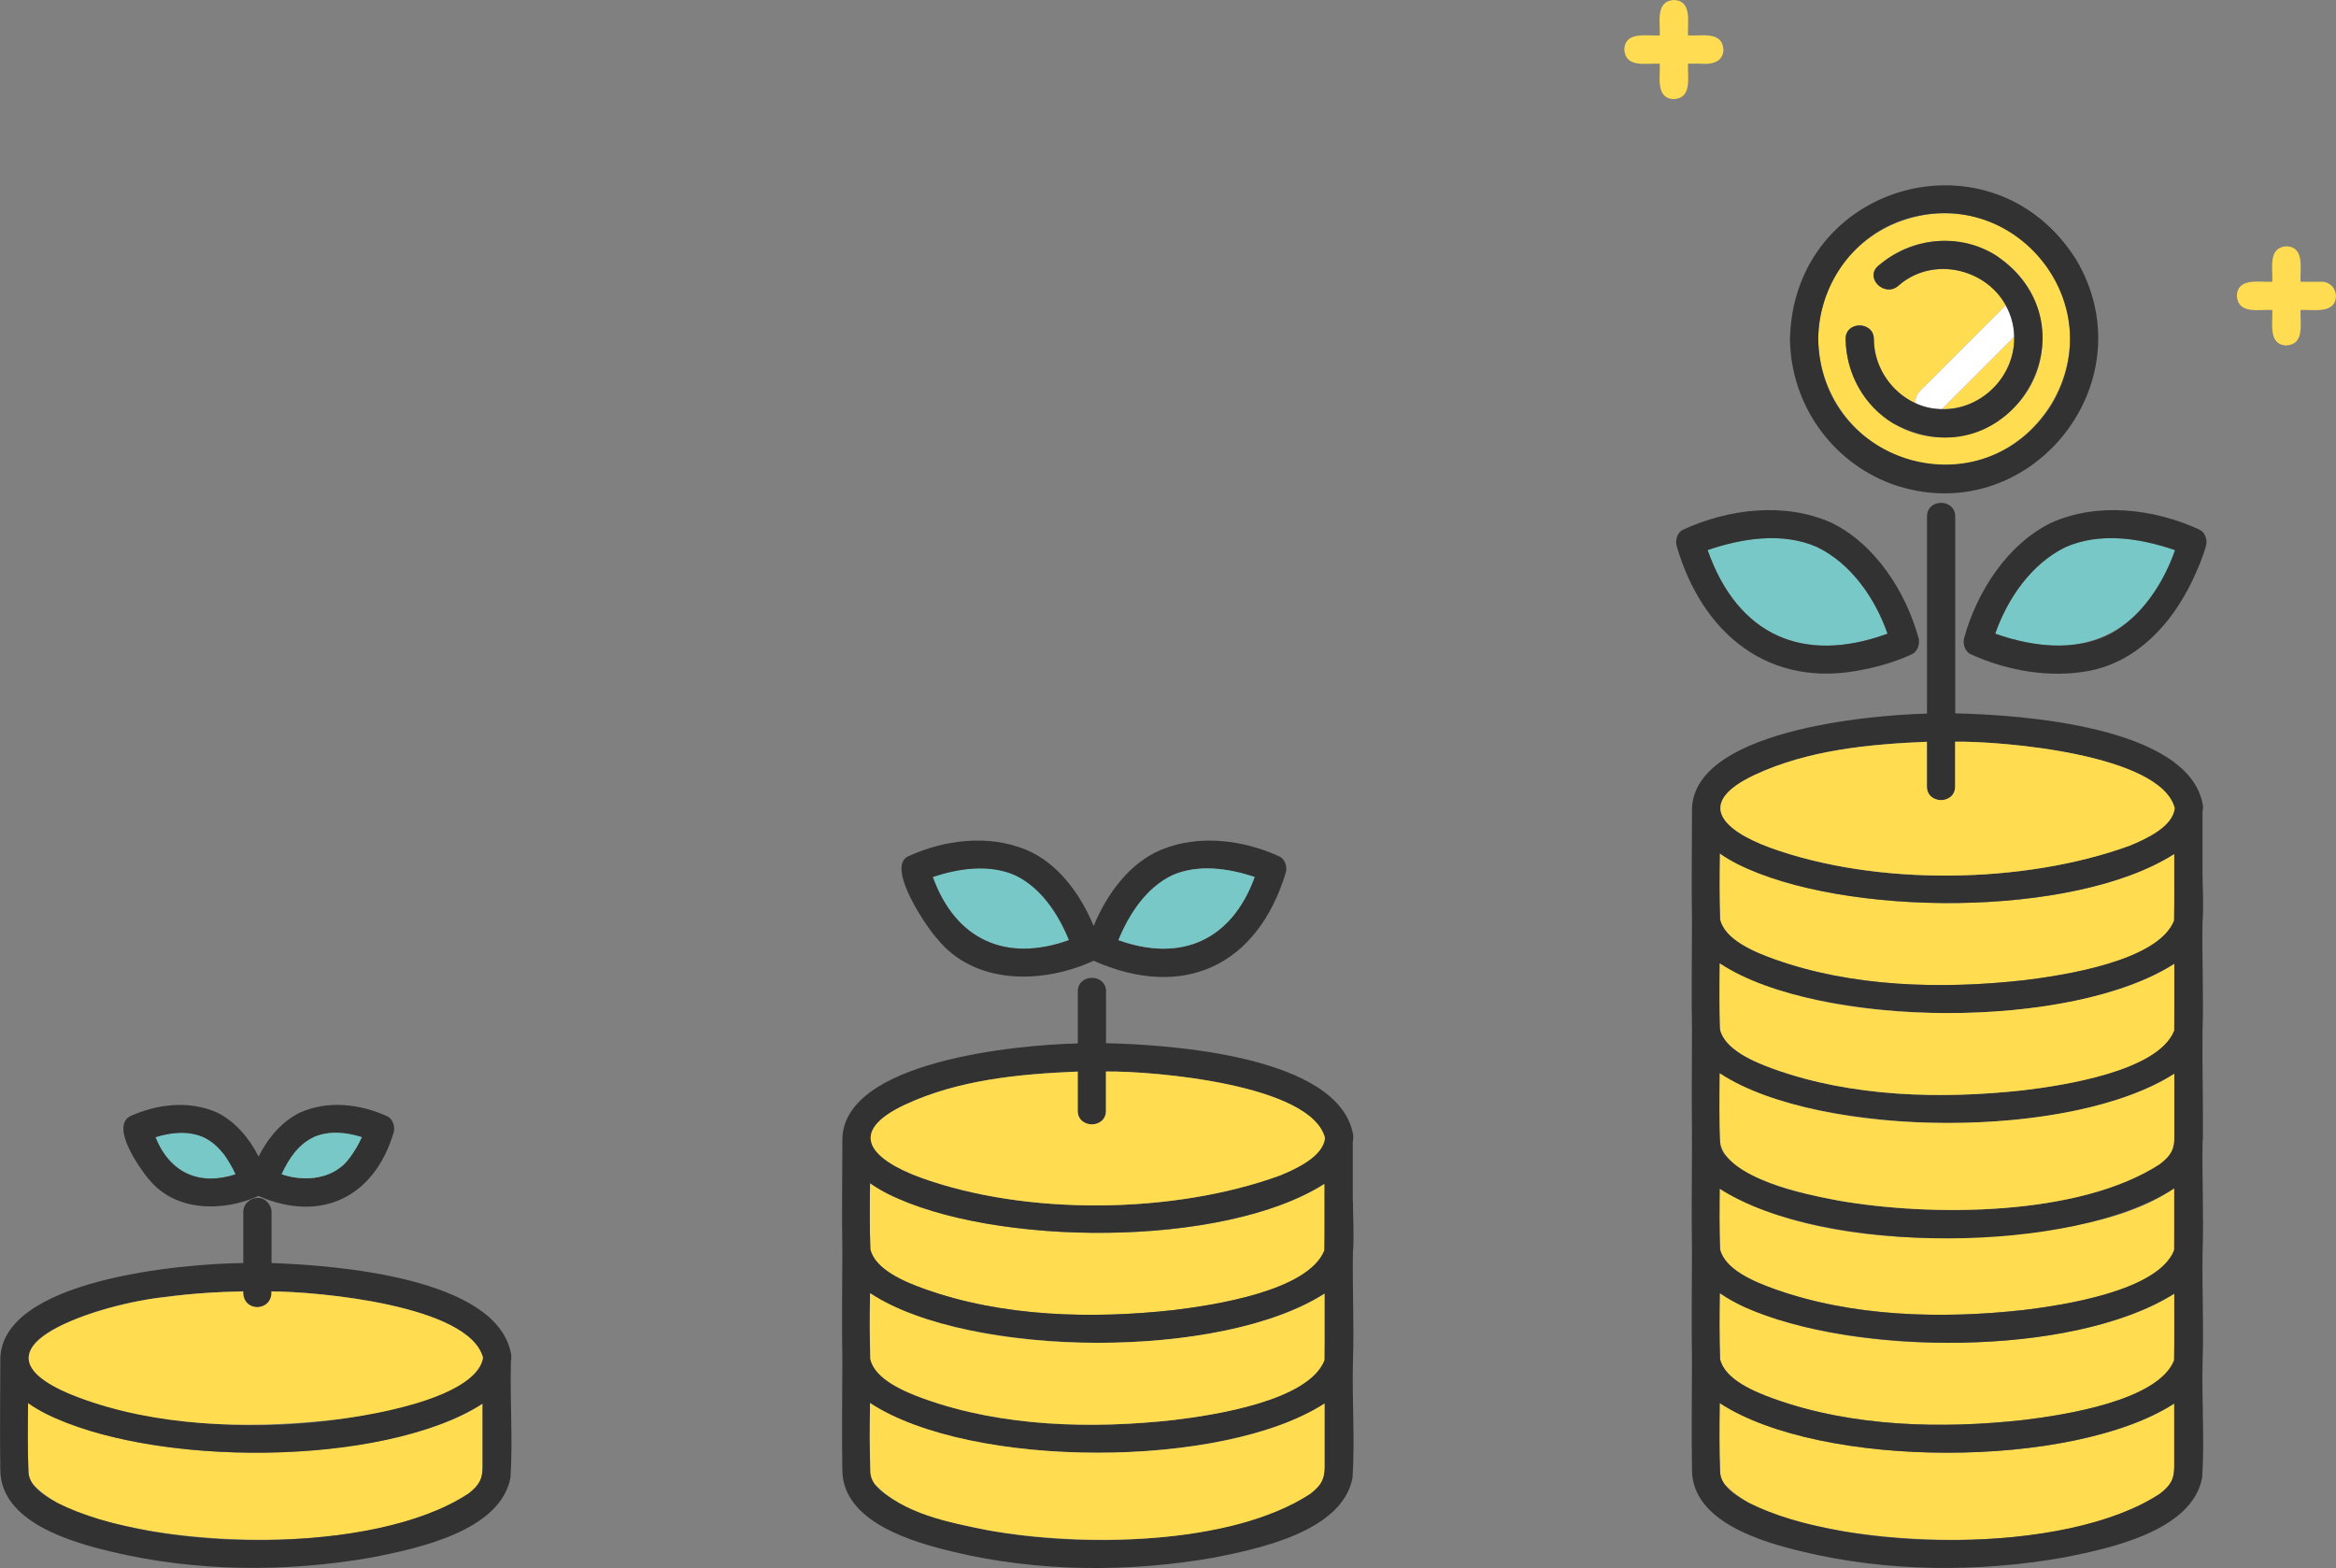 <?xml version="1.0" encoding="UTF-8"?>
<svg id="_レイヤー_1" data-name="レイヤー_1" xmlns="http://www.w3.org/2000/svg" version="1.1" viewBox="0 0 297.84 199.91">
  <rect x="0" y="0" width="297.84" height="199.91" fill="#808080" stroke="none"/>
  <!-- Generator: Adobe Illustrator 29.7.1, SVG Export Plug-In . SVG Version: 2.1.1 Build 8)  -->
  <defs>
    <style>
      .st0 {
        fill: #78c8c8;
      }

      .st1 {
        fill: #fff;
      }

      .st2 {
        fill: #ffdc51;
      }

      .st3 {
        fill: #ffdc50;
      }

      .st4 {
        fill: #323232;
      }
    </style>
  </defs>
  <g>
    <path class="st3" d="M57.66,181.01c-13.65,5.68-38.5,5.76-51.83-.79-.76-.39-1.53-.83-2.25-1.35-.04,2.94-.07,5.89.05,8.82.02.46.17,1,.57,1.53,3.68,3.85,9.47,4.87,14.49,5.88,11.82,2.07,30.72,2.04,41-4.65,1.5-1.16,1.84-1.94,1.84-3.52v-7.99c-1.22.85-2.59,1.52-3.87,2.07Z"/>
    <path class="st4" d="M65.13,173.67s0-.05,0-.08c.04-.15.06-.32.06-.5.02-.21,0-.4-.05-.57-1.9-9.67-22.43-11.21-30.52-11.49v-6.51c0-.94-.83-1.84-1.8-1.8-.98.04-1.8.79-1.8,1.8v6.51c-7.66.07-31.23,2.07-30.98,12.51-.01,4.64-.07,9.29,0,13.93.1,6.59,9.01,9.13,14.12,10.35,10.76,2.59,22.42,2.66,33.29.74,5.82-1.15,16.37-3.36,17.64-10.19.31-4.88-.08-9.81.05-14.71ZM59.69,190.45c-11.91,7.84-39.71,7.5-52.35,1.17-1.5-.82-3.62-2.06-3.71-3.92-.12-2.93-.09-5.87-.05-8.82.73.52,1.5.96,2.25,1.35,13.49,6.76,42.82,6.94,55.7-1.28v7.99c0,1.57-.34,2.36-1.84,3.52ZM32.81,166.67c1.07-.04,1.9-.94,1.8-2.03,6,.02,25.22,1.78,26.97,8.45-.2,2.36-3.66,3.95-5.77,4.81-13.53,4.91-32.28,5.15-45.85.23-6.15-2.29-9.52-5.7-1.92-9.27,7.12-3.31,15.2-4,22.97-4.23-.1,1.02.73,2.08,1.8,2.03Z"/>
    <path class="st3" d="M21.09,165.37c-7.28.65-27.65,6.48-11.13,12.77,9.9,3.75,21.42,4.04,31.84,2.95,4.73-.47,18.8-2.68,19.78-7.99-1.75-6.67-20.93-8.42-26.97-8.45.13,2.66-3.74,2.67-3.6,0-3.32.05-6.64.27-9.92.72Z"/>
    <path class="st0" d="M19.81,144.98c1.88,4.64,5.68,6.22,10.22,4.73-.32-.77-1.08-2-1.42-2.47-.82-1.03-1.56-1.75-2.77-2.31-1.97-.83-4.16-.55-6.04.04Z"/>
    <path class="st4" d="M18.96,150.32c3.35,4.19,9.44,4.21,14,2.16,7.97,3.48,14.8.15,17.24-8.13.19-.7-.11-1.7-.83-2.03-3.45-1.58-7.57-2.06-11.1-.48-2.31,1.11-4.12,3.25-5.3,5.62-1.19-2.37-3-4.5-5.3-5.62-3.53-1.57-7.64-1.1-11.1.48-2.47,1.39,1.18,6.53,2.38,8.01ZM25.85,144.94c1.21.56,1.95,1.28,2.77,2.31.34.47,1.1,1.69,1.42,2.47-4.54,1.49-8.34-.1-10.22-4.73,1.88-.59,4.07-.87,6.04-.04ZM40.09,144.94c1.97-.83,4.16-.55,6.04.04-.39.87-.87,1.7-1.44,2.48-1.99,2.92-5.79,3.27-8.78,2.25.96-2.06,2.15-3.83,4.18-4.77Z"/>
    <path class="st0" d="M35.91,149.71c2.99,1.01,6.79.67,8.78-2.25.56-.77,1.05-1.6,1.44-2.48-1.88-.59-4.07-.87-6.04-.04-2.03.94-3.22,2.71-4.18,4.77Z"/>
  </g>
  <g>
    <path class="st3" d="M110.97,159.27c.59,2.6,4.43,4.18,6.87,5.06,9.96,3.58,21.4,3.85,31.82,2.7,5.09-.61,17.15-2.43,19.2-7.61.04-2.83,0-5.67.02-8.5-12.87,8.22-42.18,8.05-55.7,1.28-.76-.39-1.53-.83-2.25-1.35-.04,2.81-.06,5.62.04,8.42Z"/>
    <path class="st4" d="M172.48,153.14c0-2.52.01-5.05,0-7.57.04-.15.06-.32.06-.5.02-.21,0-.4-.05-.57-1.97-9.86-23.22-11.32-31.47-11.5v-6.59c0-2.32-3.6-2.32-3.6,0v6.62c-7.57.17-30.26,2.22-30.02,12.49,0,4.66-.08,9.34,0,14-.01,4.67-.08,9.35,0,14.02-.02,4.65-.07,9.3,0,13.95.1,6.59,9.01,9.13,14.12,10.35,10.76,2.59,22.42,2.66,33.29.74,5.81-1.15,16.37-3.36,17.64-10.19.31-4.88-.07-9.83.05-14.73.16-4.67-.08-9.34,0-14.02.17-2.14,0-4.37,0-6.5ZM167.04,190.45c-11.91,7.84-39.71,7.5-52.35,1.17-1.5-.82-3.62-2.06-3.71-3.92-.12-2.93-.09-5.87-.05-8.82,12.87,8.43,45,8.44,57.95.06v7.99c0,1.57-.34,2.36-1.84,3.52ZM141.01,141.61v-5c6.11-.07,26.15,1.65,27.92,8.46-.2,2.36-3.66,3.95-5.77,4.81-13.53,4.91-32.28,5.15-45.85.23-6.15-2.29-9.52-5.7-1.92-9.27,6.83-3.19,14.57-3.91,22.02-4.22v4.99c0,2.32,3.6,2.32,3.6,0ZM113.18,152.19c13.49,6.76,42.82,6.94,55.7-1.28-.01,2.83.03,5.67-.02,8.5-2.05,5.18-14.11,6.99-19.2,7.61-10.42,1.16-21.86.88-31.82-2.7-2.45-.88-6.28-2.45-6.87-5.06-.1-2.8-.08-5.61-.04-8.42.73.52,1.5.96,2.25,1.35ZM114.11,166.66c13.9,6.17,41.69,6.47,54.77-1.73-.01,2.83.03,5.67-.02,8.5-2.05,5.18-14.11,6.99-19.2,7.61-10.42,1.16-21.86.88-31.82-2.7-2.45-.88-6.28-2.45-6.87-5.06-.1-2.8-.08-5.61-.04-8.42,1.03.73,2.15,1.32,3.18,1.8Z"/>
    <path class="st3" d="M110.97,173.28c.59,2.6,4.43,4.18,6.87,5.06,9.96,3.58,21.4,3.85,31.82,2.7,5.09-.61,17.15-2.43,19.2-7.61.04-2.83,0-5.67.02-8.5-12.92,8.37-45.05,8.38-57.95-.06-.04,2.81-.06,5.62.04,8.42Z"/>
    <path class="st3" d="M168.88,178.94c-12.92,8.37-45.05,8.38-57.95-.06-.04,2.94-.07,5.89.05,8.82.02.46.17,1,.57,1.53,3.68,3.85,9.47,4.87,14.49,5.88,11.82,2.07,30.72,2.04,41-4.65,1.5-1.16,1.84-1.94,1.84-3.52v-7.99Z"/>
    <path class="st3" d="M137.41,136.62c-7.44.31-15.19,1.04-22.02,4.22-7.56,3.55-4.28,6.97,1.92,9.27,13.53,4.92,32.35,4.68,45.85-.23,2.11-.86,5.57-2.45,5.77-4.81-1.77-6.81-21.77-8.53-27.92-8.46v5c0,2.32-3.6,2.32-3.6,0v-4.99Z"/>
    <path class="st0" d="M118.92,111.8c2.91,8.04,9.35,10.94,17.37,8.05-1.35-3.3-3.54-6.68-6.89-8.28-3.31-1.45-7.15-.87-10.48.23Z"/>
    <path class="st4" d="M119.44,119.62c4.79,6.02,13.53,5.85,20,2.87,11.43,5.08,20.9.65,24.51-11.27.19-.7-.11-1.7-.83-2.03-4.65-2.13-10.27-2.83-15.07-.85-4.03,1.67-6.94,5.65-8.61,9.72-1.67-4.07-4.58-8.05-8.61-9.72-4.8-1.98-10.42-1.29-15.07.85-2.78,1.38,2.29,8.9,3.68,10.44ZM129.41,111.58c3.35,1.59,5.54,4.98,6.89,8.28-8.02,2.89-14.47-.02-17.37-8.05,3.33-1.1,7.17-1.67,10.48-.23ZM149.49,111.58c3.32-1.45,7.15-.87,10.48.23-2.91,8.04-9.34,10.94-17.37,8.05,1.35-3.3,3.54-6.69,6.89-8.28Z"/>
    <path class="st0" d="M142.6,119.86c8.03,2.88,14.46-.02,17.37-8.05-3.33-1.1-7.17-1.67-10.48-.23-3.35,1.59-5.54,4.98-6.89,8.28Z"/>
  </g>
  <g>
    <path class="st3" d="M263.12,156.53c-13.04,2.24-32.25,2.22-43.87-4.98-.03,2.57-.04,5.15.05,7.71.59,2.6,4.43,4.18,6.87,5.06,9.96,3.58,21.4,3.85,31.82,2.7,5.09-.61,17.15-2.43,19.2-7.61.04-2.63,0-5.28.02-7.91-4.15,2.86-9.2,4.14-14.09,5.03Z"/>
    <path class="st3" d="M219.31,173.28c.59,2.6,4.43,4.18,6.87,5.06,9.96,3.58,21.4,3.85,31.82,2.7,5.09-.61,17.15-2.43,19.2-7.61.04-2.83,0-5.67.02-8.5-12.92,8.37-45.05,8.38-57.95-.06-.04,2.81-.06,5.62.04,8.42Z"/>
    <path class="st3" d="M277.22,178.94c-12.92,8.37-45.05,8.38-57.95-.06-.04,2.94-.07,5.89.05,8.82.02.46.17,1,.57,1.53,3.68,3.85,9.47,4.87,14.49,5.88,11.82,2.07,30.72,2.04,41-4.65,1.5-1.16,1.84-1.94,1.84-3.52v-7.99Z"/>
    <path class="st3" d="M219.31,117.22c.59,2.6,4.43,4.18,6.87,5.06,9.96,3.58,21.4,3.85,31.82,2.7,5.09-.61,17.15-2.43,19.2-7.61.04-2.83,0-5.67.02-8.5-12.87,8.22-42.18,8.05-55.7,1.28-.76-.39-1.53-.83-2.25-1.35-.04,2.81-.06,5.62.04,8.42Z"/>
    <path class="st4" d="M280.82,111.09c0-2.52.01-5.05,0-7.57.04-.15.06-.32.06-.5.02-.21,0-.4-.05-.57-1.97-9.88-23.28-11.33-31.54-11.5v-25.1c0-2.32-3.6-2.32-3.6,0v25.13c-7.56.18-30.19,2.23-29.96,12.48,0,4.66-.08,9.34,0,14-.01,4.67-.08,9.35,0,14.02-.02,4.4-.05,8.81,0,13.22-.02.28-.02.55,0,.81,0,4.66-.08,9.34,0,14-.01,4.67-.08,9.35,0,14.02-.02,4.65-.07,9.3,0,13.95.1,6.59,9.01,9.13,14.12,10.35,10.76,2.59,22.42,2.66,33.29.74,5.81-1.15,16.37-3.36,17.64-10.19.31-4.88-.07-9.83.05-14.73.16-4.67-.08-9.34,0-14.02.16-4.67-.08-9.34,0-14.02,0-.03,0-.07,0-.1.03-.14.05-.29.04-.45,0-.05,0-.09,0-.13.03-4.46-.09-8.88-.05-13.33.16-4.67-.08-9.34,0-14.02.17-2.14,0-4.37,0-6.5ZM275.37,190.45c-11.91,7.84-39.71,7.5-52.35,1.17-1.5-.82-3.62-2.06-3.71-3.92-.12-2.93-.09-5.87-.05-8.82,12.87,8.43,45,8.44,57.95.06v7.99c0,1.57-.34,2.36-1.84,3.52ZM249.28,100.27v-5.71c6.12-.08,26.21,1.64,27.99,8.46-.2,2.36-3.66,3.95-5.77,4.81-13.53,4.91-32.28,5.15-45.85.23-6.15-2.29-9.52-5.7-1.92-9.27,6.81-3.18,14.53-3.91,21.95-4.22v5.7c0,2.32,3.6,2.32,3.6,0ZM277.22,158.9c0,.18,0,.35-.02.51-2.05,5.18-14.11,6.99-19.2,7.61-10.42,1.16-21.86.88-31.82-2.7-2.45-.88-6.28-2.45-6.87-5.06-.09-2.56-.08-5.14-.05-7.71,13.07,8.46,44.99,8.45,57.96-.05v7.4ZM221.52,110.15c13.49,6.76,42.82,6.94,55.7-1.28-.01,2.83.03,5.67-.02,8.5-2.05,5.18-14.11,6.99-19.2,7.61-10.42,1.16-21.86.88-31.82-2.7-2.45-.88-6.28-2.45-6.87-5.06-.1-2.8-.08-5.61-.04-8.42.73.52,1.5.96,2.25,1.35ZM222.45,124.62c13.9,6.17,41.69,6.47,54.77-1.73-.01,2.83.03,5.67-.02,8.5-2.05,5.18-14.11,6.99-19.2,7.61-10.42,1.16-21.86.88-31.82-2.7-2.45-.88-6.28-2.45-6.87-5.06-.1-2.8-.08-5.61-.04-8.42,1.03.73,2.15,1.32,3.18,1.8ZM222.45,138.63c13.9,6.17,41.69,6.47,54.77-1.73v7.99c0,1.57-.34,2.36-1.84,3.52-10.26,6.69-29.18,6.72-41,4.66-5.02-1.02-10.81-2.03-14.49-5.88-.4-.53-.55-1.07-.57-1.53-.12-2.93-.09-5.87-.05-8.81,1.03.73,2.15,1.32,3.18,1.8ZM222.45,166.66c13.9,6.17,41.69,6.47,54.77-1.73-.01,2.83.03,5.67-.02,8.5-2.05,5.18-14.11,6.99-19.2,7.61-10.42,1.16-21.86.88-31.82-2.7-2.45-.88-6.28-2.45-6.87-5.06-.1-2.8-.08-5.61-.04-8.42,1.03.73,2.15,1.32,3.18,1.8Z"/>
    <path class="st3" d="M219.31,131.24c.59,2.6,4.43,4.18,6.87,5.06,9.96,3.58,21.4,3.85,31.82,2.7,5.09-.61,17.15-2.43,19.2-7.61.04-2.83,0-5.67.02-8.5-12.92,8.37-45.05,8.38-57.95-.06-.04,2.81-.06,5.62.04,8.42Z"/>
    <path class="st3" d="M219.32,145.65c.74,4.58,11.11,6.69,15.06,7.41,11.82,2.07,30.73,2.04,41-4.65,1.5-1.16,1.84-1.94,1.84-3.52v-7.99c-12.92,8.37-45.05,8.38-57.95-.06-.04,2.94-.07,5.89.05,8.81Z"/>
    <path class="st3" d="M245.68,94.57c-7.42.32-15.14,1.05-21.95,4.22-7.56,3.55-4.28,6.97,1.92,9.27,13.53,4.92,32.35,4.68,45.85-.23,2.11-.86,5.57-2.45,5.77-4.81-1.78-6.82-21.83-8.54-27.99-8.46v5.71c0,2.32-3.6,2.32-3.6,0v-5.7Z"/>
    <path class="st3" d="M244.65,58.95c14.75,2.95,25.11-14.26,15.63-25.93-9.71-11.49-28.27-4.87-28.46,10.19.09,7.58,5.38,14.16,12.83,15.73ZM238.92,43.22c.05,3.52,2.09,6.74,5.32,8.19-.17-1.3,1.12-2,1.86-2.85,3.21-3.2,6.4-6.43,9.62-9.61-2.53-4.94-9.59-6.21-13.71-2.5-1.75,1.5-4.31-1.03-2.55-2.55,8.28-7.21,21.12-1.41,20.94,9.62-.15,9.47-10.86,15.39-18.96,10.49-3.8-2.27-6.07-6.39-6.13-10.79-.03-2.32,3.57-2.31,3.6,0Z"/>
    <path class="st3" d="M256.79,42.95c-3.07,3.07-6.14,6.14-9.21,9.21,4.91.11,9.33-4.02,9.21-9.21Z"/>
    <path class="st4" d="M241.18,61.7c17.34,6.2,32.9-12.81,23.52-28.62-10.64-16.85-36.04-9.77-36.48,10.14.1,8.25,5.22,15.6,12.96,18.48ZM242.32,28.15c14.28-5.03,27.01,10.36,19.27,23.4-8.61,13.76-29.47,7.86-29.77-8.33.08-6.63,4.19-12.81,10.51-15.07Z"/>
    <path class="st1" d="M247.58,52.16c3.07-3.07,6.14-6.14,9.21-9.21.02-1.4-.41-2.8-1.07-4-3.22,3.18-6.41,6.41-9.62,9.61-.74.85-2.03,1.56-1.86,2.85,1.09.51,2.24.72,3.35.75Z"/>
    <path class="st4" d="M241.45,54.01c14.5,7.81,26.65-12.1,13.07-21.43-4.74-3.01-10.86-2.28-15.05,1.32-1.76,1.51.8,4.05,2.55,2.55,5.34-4.73,14.14-1.21,14.77,5.88.47,5.38-4.05,9.98-9.2,9.84-4.7-.01-8.7-4.26-8.67-8.94-.03-2.31-3.63-2.32-3.6,0,.06,4.4,2.34,8.52,6.13,10.79Z"/>
    <path class="st0" d="M221.35,69.12c-1.23.26-2.44.6-3.63,1.01,3.84,10.9,12.21,14.58,22.94,10.66-1.58-4.52-4.65-8.95-8.98-11.04-3.22-1.44-6.95-1.34-10.33-.63Z"/>
    <path class="st4" d="M237.66,85.35c2.1-.42,4.19-1.05,6.13-1.95.71-.33,1.02-1.32.83-2.03-1.61-5.89-5.53-12.02-11.13-14.73-5.94-2.65-13.08-1.78-18.9.89-.71.33-1.02,1.32-.83,2.03,3.25,11.28,11.88,18.38,23.89,15.79ZM231.68,69.75c4.33,2.09,7.4,6.52,8.98,11.04-10.73,3.93-19.1.24-22.94-10.66,4.43-1.51,9.53-2.32,13.95-.39Z"/>
    <path class="st0" d="M273.7,69.12c-3.38-.72-7.11-.81-10.33.63-4.33,2.09-7.4,6.52-8.98,11.04,10.72,3.94,19.1.23,22.93-10.65-1.19-.41-2.4-.75-3.63-1.01Z"/>
    <path class="st4" d="M280.45,67.53c-5.81-2.67-12.96-3.54-18.9-.89-5.6,2.71-9.52,8.84-11.13,14.73-.19.7.11,1.71.83,2.03,4.6,2.11,10.06,3.07,15.05,2.14,6.19-1.15,10.63-6.06,13.23-11.53.68-1.43,1.32-2.92,1.74-4.45.19-.7-.11-1.7-.83-2.03ZM270.32,80.04c-4.68,3.24-10.81,2.55-15.93.75,1.58-4.52,4.65-8.95,8.98-11.04,4.42-1.94,9.53-1.13,13.95.39-1.33,3.8-3.74,7.64-7.01,9.9Z"/>
    <path class="st2" d="M216.82,8.12c1.33.12,2.89-.15,2.92-1.8-.15-2.4-2.87-1.71-4.52-1.8-.09-1.61.58-4.44-1.8-4.52-2.4.15-1.71,2.87-1.8,4.52-1.61.09-4.44-.58-4.52,1.8.15,2.4,2.87,1.71,4.52,1.8.09,1.61-.58,4.44,1.8,4.52,2.4-.15,1.71-2.87,1.8-4.52h1.6Z"/>
    <path class="st2" d="M296.04,35.92h-2.72c-.09-1.61.58-4.44-1.8-4.52-2.4.15-1.71,2.87-1.8,4.52-1.61.09-4.44-.58-4.52,1.8.15,2.4,2.87,1.71,4.52,1.8.09,1.61-.58,4.44,1.8,4.52,2.4-.15,1.71-2.87,1.8-4.52,1.61-.09,4.44.58,4.52-1.8-.04-.98-.79-1.8-1.8-1.8Z"/>
  </g>
</svg>